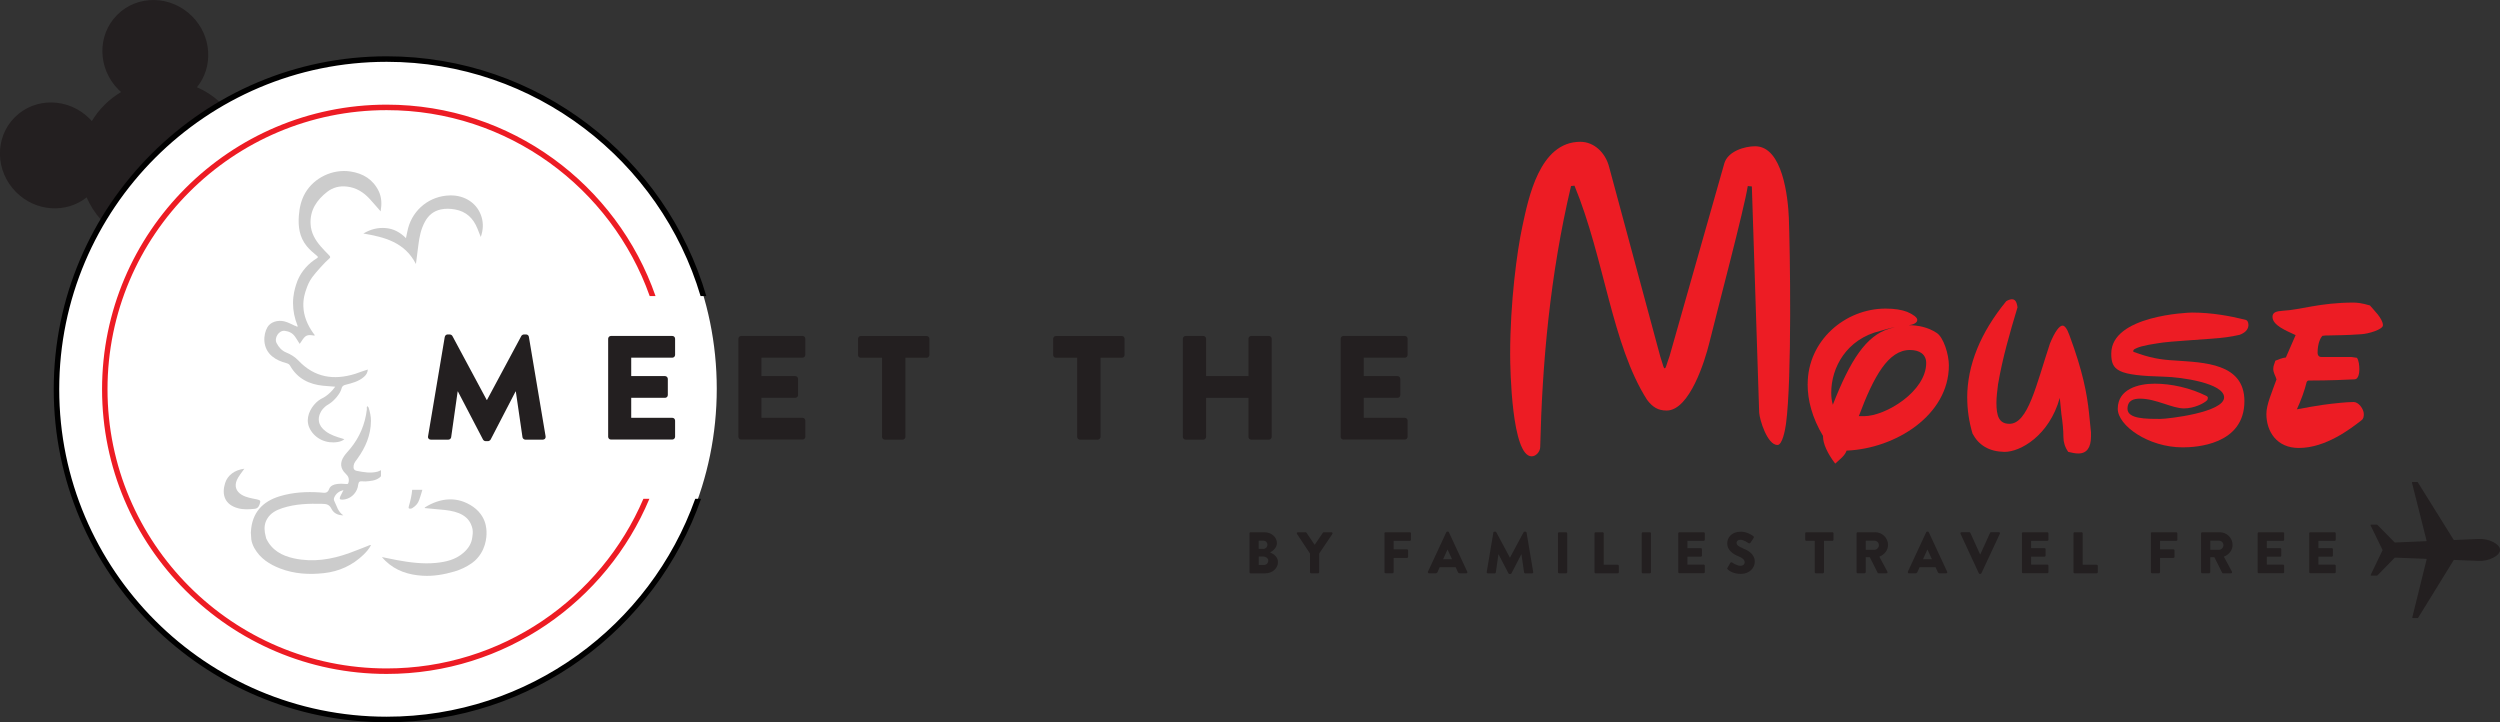 <?xml version="1.0" encoding="UTF-8"?> <svg xmlns="http://www.w3.org/2000/svg" id="Layer_2" viewBox="0 0 454.16 131.2"><rect x="0" y="0" width="454.16" height="131.2" fill="#333333" stroke="none"/><defs><style>.cls-1{fill:#fff;}.cls-2{fill:#ed1c24;}.cls-3{fill:#ccc;}.cls-4{fill:#231f20;}</style></defs><g id="Layer_2-2"><circle class="cls-1" cx="70.26" cy="70.62" r="59.95"></circle><path class="cls-4" d="m39.91,18.53c-1.25-1.15-2.65-2.04-4.13-2.68,3.02-3.72,2.7-9.31-.89-12.9-3.83-3.83-9.92-3.94-13.6-.25-3.69,3.69-3.57,9.78.25,13.6.15.15.31.28.46.42-1.08.64-2.1,1.42-3.03,2.35-.9.9-1.66,1.88-2.29,2.93-.13-.15-.26-.3-.4-.44-3.83-3.83-9.92-3.94-13.6-.25-3.69,3.69-3.57,9.78.25,13.6,3.56,3.56,9.09,3.9,12.81.95.63,1.44,1.49,2.81,2.59,4.04,2.49-4.24,5.55-8.24,9.19-11.88,3.78-3.78,7.95-6.94,12.38-9.48Z"></path><path d="m70.25,130.2c-32.8,0-59.49-26.69-59.49-59.49S37.44,11.23,70.25,11.23c26.92,0,49.71,17.98,57.02,42.56h1.04c-7.34-25.14-30.58-43.56-58.06-43.56-33.35,0-60.49,27.14-60.49,60.49s27.14,60.49,60.49,60.49c26.39,0,48.87-16.99,57.11-40.6h-1.06c-8.2,23.05-30.23,39.59-56.05,39.59Z"></path><path class="cls-2" d="m70.25,19.01c-28.51,0-51.71,23.2-51.71,51.71s23.2,51.71,51.71,51.71c21.47,0,39.91-13.15,47.72-31.81h-1.09c-7.75,18.1-25.73,30.81-46.64,30.81-27.96,0-50.71-22.75-50.71-50.71s22.75-50.71,50.71-50.71c22.02,0,40.81,14.12,47.79,33.78h1.06c-7.03-20.22-26.26-34.78-48.85-34.78Z"></path><path class="cls-2" d="m285.4,33.79c-3.83,16.22-5.24,32.22-5.6,47.41,0,.81-.74,1.7-1.55,1.7-3.61,0-3.91-15.71-3.91-18.58,0-9.37,1.25-18.73,2.21-23.15,1.11-5.16,3.1-15.41,10.54-15.41,2.51,0,4.57,1.99,5.23,4.57l9.29,34.43c.59,1.77.59,2.14.81,2.14s.22-.37.88-2.21l9.95-35.02c.66-2.21,3.69-3.1,5.6-3.1,5.01,0,5.97,9.36,6.12,12.98.22,5.75.59,29.2-.52,37.46-.15,1.11-.66,3.83-1.55,3.83-1.84,0-3.24-4.57-3.32-5.9l-1.33-41.07-.74-.07c-.66,4.2-5.38,21.97-7,28.54-.74,3.02-3.54,12.24-7.74,12.24-1.55,0-2.51-.59-3.54-1.92-6.42-10.03-7.74-25.66-13.2-38.93l-.66.07Z"></path><path class="cls-2" d="m328.39,69.77c0-7.89,6.78-13.71,14.16-13.71,1.62,0,2.95.22,3.91.59,1.18.52,1.84,1.03,1.84,1.47,0,.59-.88.89-1.55.96h.07c1.62,0,3.47.37,5.01,1.4,1.25.81,2.21,3.91,2.21,5.9,0,9.07-9.73,15.12-18.58,15.48-.29.89-1.18,1.55-2.07,2.36-1.47-1.92-2.21-3.69-2.21-4.87v-.15c-1.99-3.32-2.8-6.49-2.8-9.44Zm16.44-10.47c-1.18.22-2.29.52-3.24.81-6.19,1.48-8.92,6.71-8.92,11.21,0,.74.07,1.47.29,2.21,3.17-8.11,6.05-12.53,10.18-13.79.59-.15,1.11-.37,1.7-.44Zm-7.15,16.3h.96c3.91,0,11.28-4.5,11.28-9.66,0-1.55-1.18-2.36-2.95-2.36-3.91,0-6.56,4.72-9.29,12.02Zm7.15-16.3c.15-.07.22-.07.37-.07-.15,0-.22,0-.37.07Z"></path><path class="cls-2" d="m357.37,72.28c0-5.97,2.43-11.87,7.08-17.55.29-.22.81-.37,1.03-.37.59,0,.89.44,1.03,1.47-1.4,4.65-2.73,9.22-3.54,14.01-.15,1.18-.29,2.36-.29,3.32,0,2.36.44,3.83,2.36,3.83,3.39,0,4.87-7.08,7.37-14.6.88-2.14,1.7-3.24,2.29-3.24.37,0,.81.52,1.25,1.77,2.43,6.56,3.17,10.54,3.54,14.01l.37,3.61v.74c0,1.99-.74,3.1-2.29,3.1-.66,0-1.18-.15-1.84-.29-.59-.81-.88-1.77-.88-2.66,0-1.25-.15-2.8-.37-4.2l-.29-2.95c-1.92,6.86-7.15,9.81-10.03,9.81h-.07c-2.8-.07-4.65-1.25-5.75-3.32-.66-2.21-.96-4.42-.96-6.49Z"></path><path class="cls-2" d="m387.53,63.8c0,.07.07.15.15.15,2.8,1.03,4.64,1.4,7.59,1.55,5.01.37,12.46.44,12.46,7.37,0,7.96-8.85,8.4-11.21,8.4-6.27,0-11.8-3.98-11.8-7,0-3.61,3.76-4.57,6.71-4.57s6.49.74,9.51,2.29c.07.07.15.15.15.29,0,.22-.07.37-.15.44-.59.59-2.36,1.47-4.2,1.47-2.14,0-5.09-1.77-7.96-1.77-1.03,0-2.29.22-2.29,1.84,0,1.84,3.32,1.84,5.97,1.84,1.4,0,11.58-1.18,11.58-3.91,0-2.58-7.74-3.69-10.91-3.76-8.48-.22-9.59-1.11-9.59-4.2,0-6.93,14.01-7.45,14.67-7.45,3.69,0,7,.66,9.44,1.25.52.07.81.29.81,1.11-.07.88-.81,1.4-1.62,1.69-.59.15-1.84.37-2.43.44-2.58.37-10.18.66-12.54,1.11-2.43.37-3.47.66-4.2,1.11-.07.07-.15.22-.15.29Z"></path><path class="cls-2" d="m428.97,76.37c-1.99,1.55-6.49,5.01-11.35,5.01-4.05,0-5.9-3.02-5.9-6.19,0-1.69,1.03-3.98,1.84-6.27-.22-.74-.59-1.18-.59-1.92,0-.59.22-.88.37-1.47.59-.22,1.25-.52,1.92-.59l1.77-4.06c-1.7-.81-4.2-1.77-4.2-3.32,0-.81.66-1.03,1.92-1.11,3.1-.15,6.71-1.48,12.76-1.48.66,0,1.47.07,3.02.52.66.81,2.36,2.36,2.36,3.61,0,.74-2.58,1.55-3.98,1.62-3.17.22-3.91.15-5.9.22-.37,0-.74,0-1.11.07-.29.3-.88,1.25-.88,3.1,0,.29.15.74.66.74h5.46l1.03.15c.37.52.44,1.48.44,2.14,0,.59-.15,1.7-.81,1.77-1.33.07-4.64.22-8.33.22-.15,0-.29,0-.44.29-.37,1.55-1.03,3.32-1.77,4.94.37,0,3.17-.74,7.89-1.18.74-.07,1.69-.15,2.43-.15.88,0,1.84,1.25,1.84,2.21,0,.44-.07.88-.44,1.11Z"></path><path class="cls-3" d="m66,42.42c3.89.66,7.53,1.59,9.56,5.54.15-1.24.3-2.34.44-3.43.18-1.49.47-2.92,1.2-4.26.63-1.16,1.56-1.93,2.87-2.22.87-.19,1.74-.15,2.59,0,2.03.36,3.32,1.6,4.07,3.47.19.48.39.96.61,1.53.43-1.25.5-2.43.15-3.61-.72-2.45-2.99-4.01-5.76-3.94-3.61.08-6.66,2.48-7.59,5.95-.15.58-.25,1.17-.39,1.81-1.05-1.05-2.23-1.71-3.69-1.83-1.43-.12-2.74.22-4.05.99Z"></path><path class="cls-3" d="m43.56,86.29c.26-.36.52-.72.83-1.14-1.72.21-3.05,1.16-3.5,2.62-.65,2.09-.06,3.9,2.32,4.55.99.28,1.98.22,2.99.12.54-.04.79-.33.95-.79.25-.68.17-.79-.52-.94-.92-.19-1.89-.32-2.73-.83-1.02-.62-1.34-1.57-.87-2.67.14-.33.33-.63.54-.92Z"></path><path class="cls-3" d="m74.27,91.97c-.12.44.04.45.37.43.12-.01.22-.07.33-.14.57-.37.99-.83,1.2-1.49.18-.59.41-1.17.55-1.76,0-.01,0-.02.01-.03h-1.85c-.08,1.01-.33,2.01-.61,3Z"></path><path class="cls-3" d="m62.25,90.77c1.28-.07,2.37-.96,2.73-2.23.1-.36.08-.84.32-1.02s.7-.03,1.08-.06c.9-.07,1.81-.12,2.56-.69.1-.08.19-.16.27-.25v-1.11c-.2.11-.4.2-.61.27-1.27.33-2.52.11-3.78-.14-.51-.1-.65-.41-.58-.95.07-.52.41-.88.7-1.28,1.47-2.04,2.43-4.27,2.45-6.84.01-.84-.19-1.65-.43-2.45-.11-.01-.21-.48-.33-.01,0,.14.03.28.01.41-.32,2.66-1.32,5.04-3.03,7.11-.37.45-.8.88-1.12,1.36-.77,1.14-.69,2.23.32,3.18.48.45.66.91.51,1.56-.07.26-.14.33-.39.3-.58-.06-1.14-.08-1.72,0-.61.08-1.21.33-1.42.91-.26.73-.73.73-1.32.65-.11-.01-.22-.01-.33-.03-2.48-.17-4.92-.03-7.32.69-3.11.94-5.07,2.98-5.24,6.51,0,.03,0,.06-.01.08l.08,1.25c.08.55.28,1.08.55,1.57,1.06,1.89,2.77,2.98,4.71,3.72,2.55.98,5.22,1.14,7.92.84,2.78-.3,5.21-1.42,7.22-3.36.52-.51,1.01-1.06,1.35-1.74-.26-.03-.44.1-.62.17-1.1.43-2.19.87-3.29,1.27-3.28,1.19-6.62,1.72-10.07.98-2.22-.48-4.07-1.49-5.07-3.65l-.22-.98s-.01-.04-.01-.07c-.14-.9-.04-1.74.43-2.51.63-1.05,1.64-1.56,2.76-1.93,2.37-.77,4.8-.83,7.26-.77.76.01,1.27.14,1.64.9.39.77,1.13,1.19,2.16,1.19-1.01-.68-1.19-1.74-1.65-2.63-.11-.22-.07-.47.03-.68.32-.69.88-1.08,1.65-1.28-.21.41-.4.77-.57,1.13-.22.47-.1.63.41.61Z"></path><path class="cls-3" d="m76.78,104.59c1.97.12,3.89-.22,5.77-.77,1.13-.33,2.19-.83,3.17-1.52.29-.21.69-.52,1.1-1.02,1.7-1.98,1.58-4.45,1.56-4.8-.03-.52-.11-1.52-.73-2.59-.4-.69-.96-1.3-1.68-1.81-2.84-1.98-5.94-1.68-8.79.1-.01.01-.01.06-.01.12.63.06,1.27.12,1.9.18,1.17.11,2.36.17,3.5.48,1.1.3,2.03.8,2.62,1.63.52.72.63,1.46.66,1.58.08.58.01,1.05-.04,1.34v.04s0,.03-.01.06c-.14,1.17-.76,2.08-1.63,2.83-1.42,1.24-3.16,1.64-4.98,1.82-2.38.23-4.73-.08-7.07-.51-.87-.17-1.75-.34-2.74-.55.28.3.44.51.65.7,1.89,1.81,4.2,2.54,6.75,2.69Z"></path><path class="cls-3" d="m53.57,59.18c-.63-.29-1.24-.63-1.92-.8-1.21-.29-2.52.12-3.06,1.05-.79,1.34-.98,3.82.87,5.32.74.61,1.61.96,2.54,1.21.29.08.55.19.7.48,1.34,2.34,3.46,3.39,6.05,3.64.69.07,1.38.11,2.15.17-.26.36-.69.9-1.32,1.42-.83.69-1.1.62-1.75,1.12-1.14.88-2.15,2.54-1.87,4.13.08.5.26.84.37,1.05.98,1.79,2.99,2.66,5,2.33.41-.07.84-.19,1.23-.51-.14-.04-.25-.08-.34-.11-1.09-.32-2.16-.65-3.07-1.34-.7-.52-1.1-1.13-1.21-1.78-.17-1.02.4-1.85.55-2.07.08-.12.19-.23.22-.26.44-.5.9-.74,1.06-.84,1.01-.61,2.07-1.98,2.25-2.73.11-.5.33-.66.79-.77,1.16-.29,2.32-.59,3.25-1.38.43-.34.72-.79.76-1.38-.4.14-.77.25-1.13.37-.39.12-.76.28-1.13.4-3.91,1.23-7.43.69-10.35-2.4-.62-.66-1.39-1.13-2.23-1.47-.8-.33-1.34-.95-1.72-1.68-.5-.92.36-2.37,1.47-2.25.79.1,1.42.41,1.87,1.06.29.41.54.84.84,1.31.1-.15.19-.28.28-.4.77-1.21,1.06-1.34,2.44-1.09h-.01c.03-.21-.14-.32-.23-.44-1.1-1.54-1.75-3.16-1.81-4.87-.06-1.45.33-2.6.57-3.25.18-.51.45-1.25,1.05-2.07.63-.87,2.43-2.85,3.02-3.32.33-.26.29-.4.03-.66-.52-.51-1.02-1.05-1.5-1.59-1.02-1.17-1.78-2.48-1.86-4.07-.14-2.52,1.12-4.38,3.02-5.86,1.03-.8,2.23-1.1,3.54-.96,1.72.18,3.06,1.03,4.19,2.26.66.72,1.28,1.46,1.98,2.25.22-1.34.19-2.52-.34-3.65-1.05-2.16-2.84-3.25-5.17-3.6-3.2-.48-6.57,1.12-8.19,3.9-.74,1.28-1.05,2.67-1.16,4.12-.15,2,.1,3.9,1.42,5.53.54.66,1.19,1.23,1.85,1.76.22.18.29.29-.03.48-.76.47-1.43,1.03-2,1.68-.65.73-1.05,1.42-1.32,2-.06.12-.25.52-.43,1.12-.22.69-.55,1.87-.55,3.31s.28,2.74.81,4.09c.03.07.07.14-.04.22-.12-.06-.26-.12-.4-.19Z"></path><path class="cls-4" d="m80.81,61.19c.03-.24.27-.43.48-.43h.43c.13,0,.38.11.46.27l6.24,11.63h.05l6.24-11.63c.08-.16.32-.27.46-.27h.43c.21,0,.46.19.48.43l3.04,18.09c.05.35-.19.59-.51.59h-3.18c-.24,0-.48-.22-.51-.43l-1.21-8.32h-.05l-4.52,8.72c-.08.16-.32.3-.46.3h-.48c-.16,0-.38-.13-.46-.3l-4.55-8.72h-.05l-1.18,8.32c-.03.21-.24.43-.51.43h-3.18c-.32,0-.57-.24-.51-.59l3.04-18.09Z"></path><path class="cls-4" d="m110.48,61.54c0-.27.22-.51.51-.51h11.14c.3,0,.51.24.51.51v2.93c0,.27-.22.51-.51.51h-7.46v3.34h6.14c.27,0,.51.24.51.51v2.93c0,.3-.24.51-.51.51h-6.14v3.63h7.46c.3,0,.51.24.51.51v2.93c0,.27-.22.51-.51.51h-11.14c-.3,0-.51-.24-.51-.51v-17.82Z"></path><path class="cls-4" d="m134.14,61.54c0-.27.22-.51.51-.51h11.14c.3,0,.51.24.51.51v2.93c0,.27-.22.51-.51.51h-7.46v3.34h6.14c.27,0,.51.24.51.51v2.93c0,.3-.24.51-.51.51h-6.14v3.63h7.46c.3,0,.51.24.51.51v2.93c0,.27-.22.51-.51.51h-11.14c-.3,0-.51-.24-.51-.51v-17.82Z"></path><path class="cls-4" d="m160.23,64.99h-3.85c-.3,0-.51-.24-.51-.51v-2.93c0-.27.21-.51.51-.51h11.95c.3,0,.51.24.51.51v2.93c0,.27-.22.51-.51.51h-3.85v14.37c0,.27-.24.51-.51.51h-3.23c-.27,0-.51-.24-.51-.51v-14.37Z"></path><path class="cls-4" d="m195.68,64.99h-3.85c-.3,0-.51-.24-.51-.51v-2.93c0-.27.21-.51.51-.51h11.95c.3,0,.51.24.51.51v2.93c0,.27-.21.51-.51.51h-3.85v14.37c0,.27-.24.51-.51.51h-3.23c-.27,0-.51-.24-.51-.51v-14.37Z"></path><path class="cls-4" d="m214.88,61.54c0-.27.24-.51.51-.51h3.2c.3,0,.51.24.51.51v6.78h7.7v-6.78c0-.27.21-.51.51-.51h3.2c.27,0,.51.24.51.51v17.82c0,.27-.24.51-.51.51h-3.2c-.3,0-.51-.24-.51-.51v-7.08h-7.7v7.08c0,.27-.22.51-.51.51h-3.2c-.27,0-.51-.24-.51-.51v-17.82Z"></path><path class="cls-4" d="m243.55,61.54c0-.27.22-.51.51-.51h11.14c.3,0,.51.24.51.51v2.93c0,.27-.22.51-.51.51h-7.46v3.34h6.14c.27,0,.51.24.51.51v2.93c0,.3-.24.51-.51.51h-6.14v3.63h7.46c.3,0,.51.24.51.51v2.93c0,.27-.22.51-.51.51h-11.14c-.3,0-.51-.24-.51-.51v-17.82Z"></path><path class="cls-4" d="m226.99,96.89c0-.11.09-.2.2-.2h2.49c1.26,0,2.29.86,2.29,1.98,0,.82-.74,1.42-1.24,1.69.57.23,1.43.76,1.43,1.74,0,1.19-1.06,2.06-2.33,2.06h-2.64c-.12,0-.2-.1-.2-.2v-7.06Zm2.5,2.83c.41,0,.75-.34.75-.77s-.34-.73-.75-.73h-.83v1.49h.83Zm.14,2.91c.42,0,.77-.34.77-.78s-.46-.75-.87-.75h-.86v1.53h.97Z"></path><path class="cls-4" d="m237.98,100.56l-2.36-3.56c-.08-.14,0-.31.17-.31h1.39c.08,0,.14.05.17.1l1.48,2.19,1.48-2.19s.08-.1.17-.1h1.39c.17,0,.26.17.17.31l-2.39,3.55v3.4c0,.11-.1.2-.2.2h-1.27c-.12,0-.2-.1-.2-.2v-3.39Z"></path><path class="cls-4" d="m251.5,96.89c0-.11.09-.2.2-.2h4.42c.12,0,.2.1.2.2v1.16c0,.11-.08.2-.2.2h-2.95v1.54h2.43c.11,0,.2.1.2.2v1.16c0,.11-.1.2-.2.2h-2.43v2.59c0,.11-.1.2-.2.2h-1.26c-.12,0-.2-.1-.2-.2v-7.06Z"></path><path class="cls-4" d="m259.4,103.87l3.34-7.18c.03-.06.11-.12.18-.12h.11c.07,0,.15.05.18.12l3.34,7.18c.06.14-.02.28-.18.28h-1.18c-.19,0-.28-.06-.37-.27l-.38-.84h-2.9l-.38.85c-.05.13-.17.26-.38.26h-1.17c-.16,0-.25-.14-.18-.28Zm4.38-2.28l-.81-1.76h-.01l-.8,1.76h1.62Z"></path><path class="cls-4" d="m271.28,96.75c.01-.1.11-.17.19-.17h.17c.05,0,.15.04.18.11l2.47,4.61h.02l2.47-4.61c.03-.06.13-.11.18-.11h.17c.08,0,.18.08.19.17l1.21,7.17c.02.14-.08.24-.2.24h-1.26c-.1,0-.19-.09-.2-.17l-.48-3.3h-.02l-1.79,3.46c-.03.06-.13.12-.18.12h-.19c-.06,0-.15-.05-.18-.12l-1.8-3.46h-.02l-.47,3.3c-.01.08-.1.17-.2.17h-1.26c-.13,0-.22-.1-.2-.24l1.21-7.17Z"></path><path class="cls-4" d="m283.03,96.89c0-.11.1-.2.2-.2h1.28c.11,0,.2.1.2.2v7.06c0,.11-.1.2-.2.2h-1.28c-.11,0-.2-.1-.2-.2v-7.06Z"></path><path class="cls-4" d="m289.67,96.89c0-.11.09-.2.2-.2h1.27c.11,0,.2.1.2.2v5.7h2.54c.12,0,.2.1.2.2v1.16c0,.11-.08.2-.2.2h-4.01c-.12,0-.2-.1-.2-.2v-7.06Z"></path><path class="cls-4" d="m298.24,96.89c0-.11.1-.2.2-.2h1.28c.11,0,.2.1.2.2v7.06c0,.11-.1.2-.2.2h-1.28c-.11,0-.2-.1-.2-.2v-7.06Z"></path><path class="cls-4" d="m304.88,96.89c0-.11.09-.2.2-.2h4.42c.12,0,.2.1.2.2v1.16c0,.11-.08.2-.2.2h-2.95v1.32h2.43c.11,0,.2.1.2.2v1.16c0,.12-.1.2-.2.2h-2.43v1.44h2.95c.12,0,.2.1.2.2v1.16c0,.11-.08.2-.2.2h-4.42c-.12,0-.2-.1-.2-.2v-7.06Z"></path><path class="cls-4" d="m313.83,103.14l.5-.88c.08-.14.29-.12.36-.06.04.02.81.59,1.51.59.43,0,.74-.27.74-.64,0-.45-.37-.79-1.1-1.08-.92-.36-2.07-1.08-2.07-2.36,0-1.06.82-2.12,2.46-2.12,1.11,0,1.96.57,2.28.8.13.08.11.27.06.34l-.54.82c-.08.12-.27.21-.36.14-.1-.05-.87-.64-1.53-.64-.38,0-.67.26-.67.54,0,.39.32.69,1.16,1.03.83.33,2.15.98,2.15,2.43,0,1.1-.95,2.21-2.52,2.21-1.39,0-2.15-.58-2.4-.82-.11-.11-.14-.15-.05-.3Z"></path><path class="cls-4" d="m329.67,98.25h-1.53c-.12,0-.2-.1-.2-.2v-1.16c0-.11.08-.2.2-.2h4.74c.12,0,.2.1.2.2v1.16c0,.11-.08.2-.2.2h-1.53v5.7c0,.11-.1.2-.2.2h-1.28c-.11,0-.2-.1-.2-.2v-5.7Z"></path><path class="cls-4" d="m337.27,96.89c0-.11.09-.2.2-.2h3.19c1.28,0,2.33,1.04,2.33,2.3,0,.98-.65,1.77-1.58,2.14l1.46,2.71c.08.14,0,.31-.18.31h-1.42c-.08,0-.15-.05-.17-.1l-1.42-2.83h-.74v2.72c0,.11-.1.2-.2.2h-1.27c-.12,0-.2-.1-.2-.2v-7.06Zm3.25,2.99c.44,0,.81-.41.81-.85s-.37-.81-.81-.81h-1.58v1.66h1.58Z"></path><path class="cls-4" d="m346.58,103.87l3.34-7.18c.03-.06.11-.12.18-.12h.11c.07,0,.15.05.18.12l3.34,7.18c.06.14-.02.28-.18.28h-1.18c-.19,0-.28-.06-.37-.27l-.38-.84h-2.9l-.38.85c-.05.13-.17.26-.38.26h-1.17c-.16,0-.25-.14-.18-.28Zm4.38-2.28l-.81-1.76h-.01l-.8,1.76h1.62Z"></path><path class="cls-4" d="m356.16,96.96c-.06-.14.02-.28.18-.28h1.42c.08,0,.16.06.18.12l1.76,3.89h.06l1.76-3.89c.02-.05.1-.12.18-.12h1.42c.16,0,.25.14.18.28l-3.35,7.18c-.03.06-.1.12-.18.12h-.11c-.09,0-.15-.05-.18-.12l-3.33-7.18Z"></path><path class="cls-4" d="m367.31,96.89c0-.11.09-.2.2-.2h4.42c.12,0,.2.1.2.2v1.16c0,.11-.08.2-.2.2h-2.95v1.32h2.43c.11,0,.2.1.2.2v1.16c0,.12-.1.2-.2.2h-2.43v1.44h2.95c.12,0,.2.1.2.2v1.16c0,.11-.08.2-.2.2h-4.42c-.12,0-.2-.1-.2-.2v-7.06Z"></path><path class="cls-4" d="m376.68,96.89c0-.11.09-.2.2-.2h1.27c.11,0,.2.1.2.2v5.7h2.54c.12,0,.2.1.2.2v1.16c0,.11-.08.2-.2.2h-4.01c-.12,0-.2-.1-.2-.2v-7.06Z"></path><path class="cls-4" d="m390.73,96.89c0-.11.09-.2.2-.2h4.42c.12,0,.2.1.2.2v1.16c0,.11-.08.2-.2.2h-2.95v1.54h2.43c.11,0,.2.1.2.2v1.16c0,.11-.1.2-.2.2h-2.43v2.59c0,.11-.1.2-.2.2h-1.26c-.12,0-.2-.1-.2-.2v-7.06Z"></path><path class="cls-4" d="m399.86,96.89c0-.11.09-.2.2-.2h3.19c1.28,0,2.33,1.04,2.33,2.3,0,.98-.65,1.77-1.58,2.14l1.46,2.71c.08.14,0,.31-.18.31h-1.42c-.08,0-.15-.05-.17-.1l-1.42-2.83h-.74v2.72c0,.11-.1.2-.2.2h-1.27c-.12,0-.2-.1-.2-.2v-7.06Zm3.25,2.99c.44,0,.81-.41.81-.85s-.37-.81-.81-.81h-1.58v1.66h1.58Z"></path><path class="cls-4" d="m410.13,96.89c0-.11.09-.2.2-.2h4.42c.12,0,.2.1.2.2v1.16c0,.11-.08.2-.2.2h-2.95v1.32h2.43c.11,0,.2.1.2.2v1.16c0,.12-.1.2-.2.2h-2.43v1.44h2.95c.12,0,.2.1.2.2v1.16c0,.11-.08.2-.2.2h-4.42c-.12,0-.2-.1-.2-.2v-7.06Z"></path><path class="cls-4" d="m419.5,96.89c0-.11.09-.2.2-.2h4.42c.12,0,.2.1.2.2v1.16c0,.11-.08.2-.2.2h-2.95v1.32h2.43c.11,0,.2.1.2.2v1.16c0,.12-.1.2-.2.2h-2.43v1.44h2.95c.12,0,.2.1.2.2v1.16c0,.11-.08.2-.2.2h-4.42c-.12,0-.2-.1-.2-.2v-7.06Z"></path><path class="cls-4" d="m445.75,101.76s.04-.04.07-.04l4.42.17c1.86.12,3.92-.94,3.92-1.97l-.02-.03.02-.03c0-1.03-2.07-2.08-3.93-1.95l-4.42.19s-.06-.01-.07-.04l-6.52-10.46s-.04-.04-.07-.04h-.91c-.05,0-.09.05-.08.1l2.66,10.55s-.02.1-.08.1l-5.66.24s-.05,0-.06-.02l-3.16-3.21s-.04-.02-.06-.02h-1.09c-.06,0-.1.07-.07.12l2.19,4.5s0,0,.01.01c0,0,0,0-.01.01l-2.17,4.51c-.03.05.01.12.07.12h1.09s.04-.01.06-.03l3.15-3.22s.04-.03.06-.02l5.66.22c.05,0,.09.05.08.1l-2.61,10.56c-.01.05.03.1.08.1h.91s.05-.02.07-.04l6.47-10.49Z"></path></g></svg> 